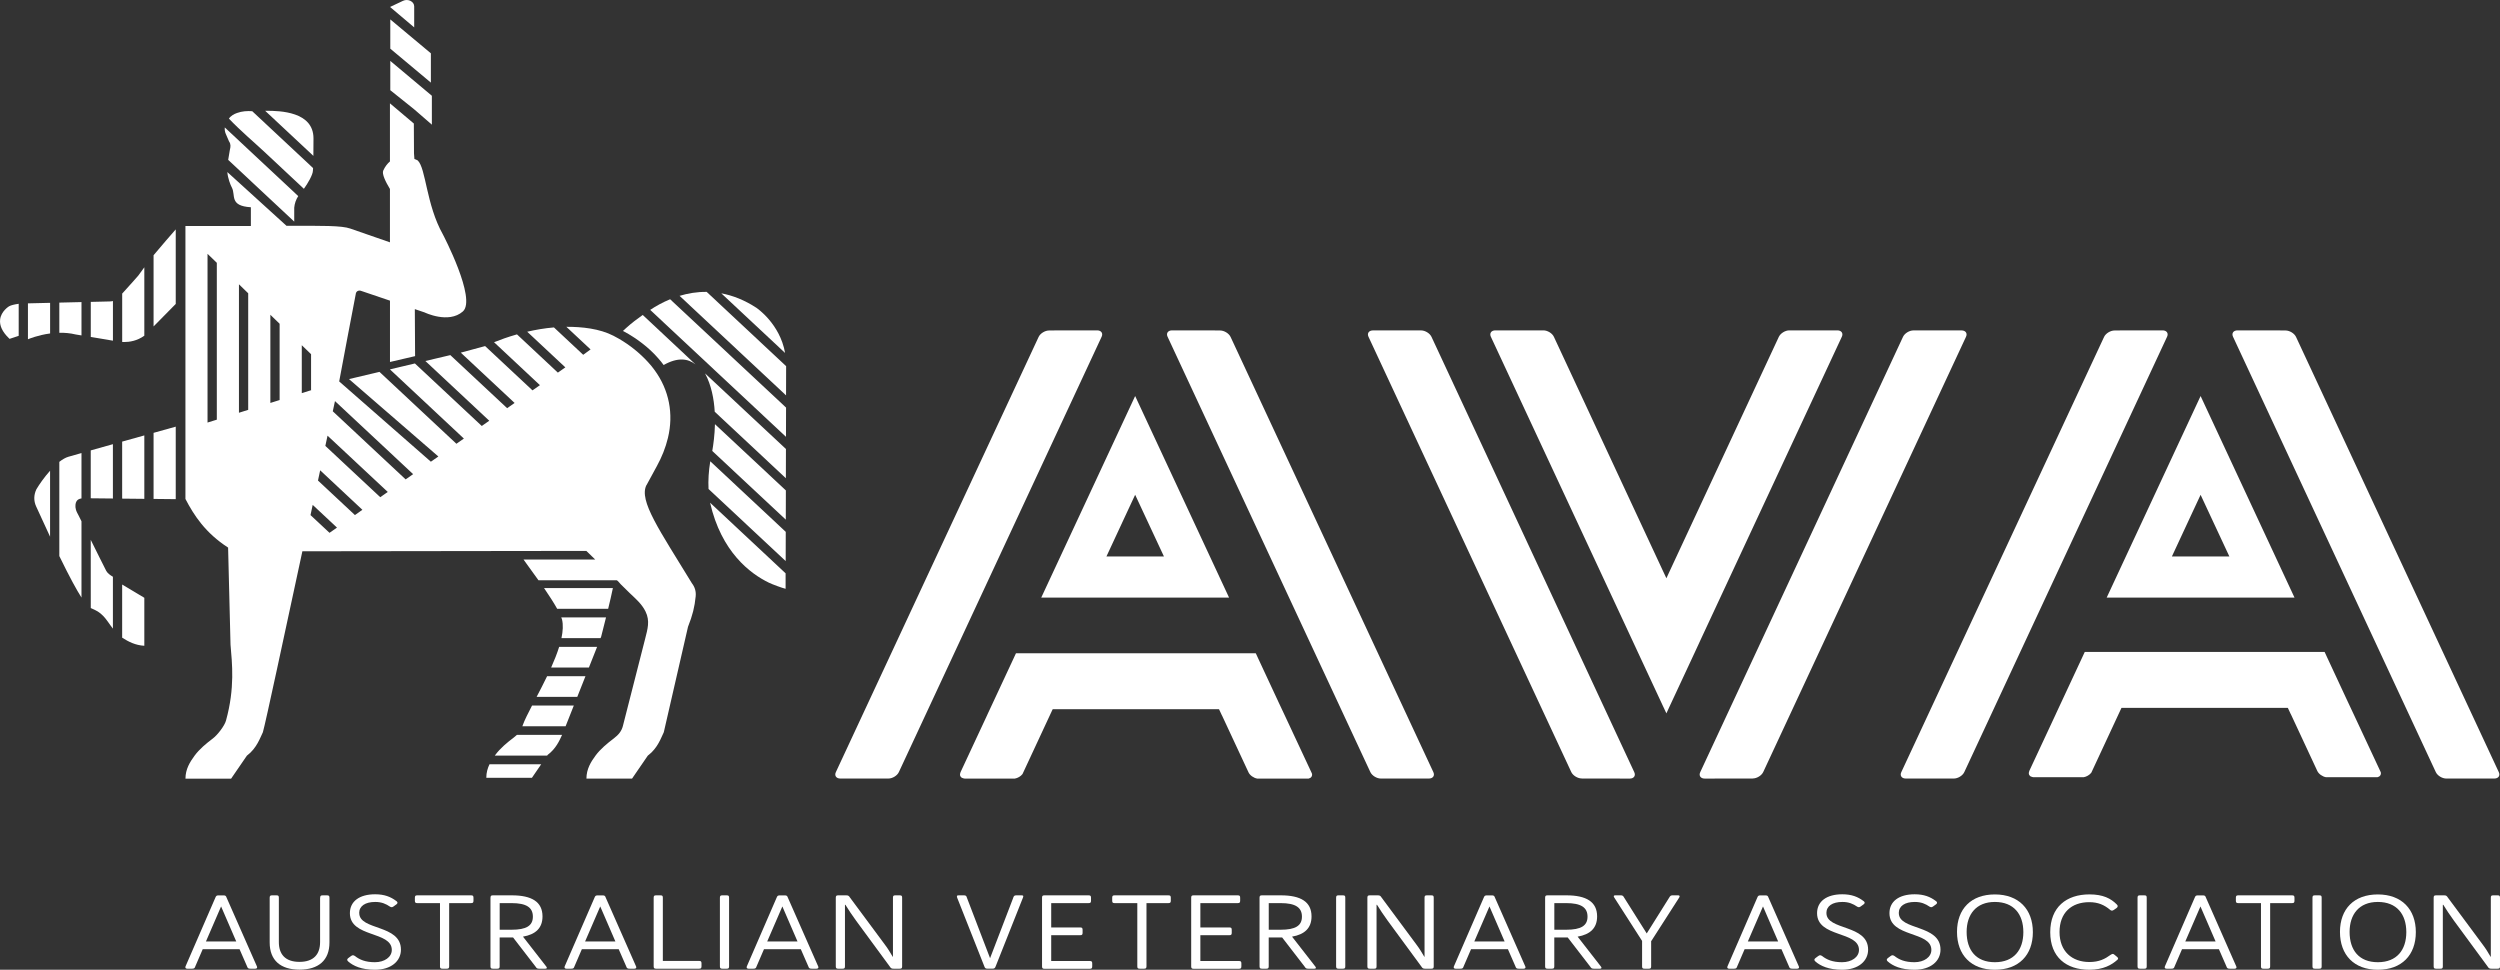<?xml version="1.0" encoding="UTF-8"?>
<svg id="Layer_2" data-name="Layer 2" xmlns="http://www.w3.org/2000/svg" viewBox="0 0 662.07 256.82">
  <rect x="0" y="0" width="662.07" height="256.82" fill="#333333" stroke="none"/>
  <defs>
    <style>
      .cls-1 {
        fill: #fff;
      }
    </style>
  </defs>
  <g id="Layer_1-2" data-name="Layer 1">
    <g>
      <g>
        <path class="cls-1" d="M630.51,204.56c.11.63-.24,1.12-.9,1.27h-13.62c-.95-.17-1.92-.85-2.3-1.65l-6.97-14.96c-.04-.09-.1-.18-.15-.28l-.07-.16-.6-1.28s-.04-.04-.08-.04h-43.94s-.07.01-.07.04l-7.92,17.02-.06.12c-.46.59-1.25,1.06-2.02,1.19h-13.18c-.07,0-.13,0-.2-.01-.07-.01-.13-.03-.18-.04-.08-.01-.17-.04-.25-.08-.15-.04-.28-.1-.38-.2-.08-.07-.15-.14-.2-.24-.03-.04-.06-.09-.07-.14-.01-.04-.03-.09-.04-.14-.04-.14-.03-.3.01-.47.01-.12.06-.25.11-.38l6.98-14.96c.06-.12.11-.25.17-.38.43-.94,1.04-2.21,1.41-3.02l5.33-11.43.77-1.66s.03-.04.07-.04h63.4s.07.01.08.04l.59,1.28.06.13,5.44,11.68c.45.93,1.16,2.46,1.6,3.4l7.11,15.21c.03.07.04.13.06.18Z"/>
        <g>
          <g>
            <path class="cls-1" d="M487.76,89.2l-37.35,80.14c-.17.35-.36.78-.57,1.24-.14.3-.29.62-.43.93-.07.14-.14.3-.21.45l-.36.78-6.75,14.48-.78,1.7-.76-1.62-.04-.08-6.75-14.48c-.17-.35-.36-.78-.57-1.23-.35-.76-.74-1.58-1.01-2.17l-37.35-80.14s-.01-.04-.03-.07c-.38-.9.15-1.64,1.22-1.64h12.72c1.09,0,2.34.77,2.77,1.7l29,62.25.04.08.76,1.62.78-1.7,29-62.25s.01-.04.03-.05c.45-.9,1.68-1.65,2.74-1.65h12.72c1.09,0,1.62.77,1.19,1.7Z"/>
            <path class="cls-1" d="M464.17,206.16c1.09,0,2.34-.77,2.78-1.7l53.7-115.26c.44-.93-.1-1.7-1.19-1.7h-12.71c-1.09,0-2.34.76-2.78,1.7l-53.7,115.29c-.44.93.1,1.7,1.19,1.7l12.71-.02Z"/>
            <path class="cls-1" d="M418.9,206.16c-1.09,0-2.34-.77-2.78-1.7l-53.7-115.26c-.44-.93.1-1.7,1.19-1.7h12.71c1.09,0,2.34.76,2.78,1.7l53.7,115.29c.44.93-.1,1.7-1.19,1.7l-12.71-.02Z"/>
          </g>
          <g>
            <path class="cls-1" d="M308.95,122.76l-8.33-17.88-8.33,17.88-16.54,35.5h49.74l-16.54-35.5ZM293.02,147.36l5.05-10.86,2.55-5.47,2.55,5.47,5.07,10.86h-15.21Z"/>
            <path class="cls-1" d="M347.46,204.92c.11.63-.24,1.12-.9,1.27h-13.62c-.95-.17-1.92-.85-2.3-1.65l-6.97-14.96c-.04-.09-.1-.18-.15-.28l-.07-.16-.6-1.28s-.04-.04-.08-.04h-43.94s-.07.01-.07.04l-7.92,17.02-.06.12c-.46.59-1.25,1.06-2.02,1.19h-13.18c-.07,0-.13,0-.2-.01-.07-.01-.13-.03-.18-.04-.08-.01-.17-.04-.25-.08-.15-.04-.28-.1-.38-.2-.08-.07-.15-.14-.2-.24-.03-.04-.06-.09-.07-.14-.01-.04-.03-.09-.04-.14-.04-.14-.03-.3.01-.47.01-.12.06-.25.11-.38l6.98-14.96c.06-.12.11-.25.17-.38.43-.94,1.04-2.21,1.41-3.02l5.33-11.43.77-1.66s.03-.04.07-.04h63.4s.07.01.08.04l.59,1.28.06.13,5.44,11.68c.45.93,1.16,2.46,1.6,3.4l7.11,15.21c.03.07.04.13.06.18Z"/>
            <g>
              <path class="cls-1" d="M277.84,87.52c-1.09,0-2.34.77-2.78,1.7l-53.7,115.26c-.44.93.1,1.7,1.19,1.7h12.71c1.09,0,2.34-.76,2.78-1.7l53.7-115.29c.44-.93-.1-1.7-1.19-1.7l-12.71.02Z"/>
              <path class="cls-1" d="M323.11,87.52c1.09,0,2.34.77,2.78,1.7l53.7,115.26c.44.93-.1,1.7-1.19,1.7h-12.71c-1.09,0-2.34-.76-2.78-1.7l-53.7-115.29c-.44-.93.1-1.7,1.19-1.7l12.71.02Z"/>
            </g>
          </g>
          <g>
            <path class="cls-1" d="M591.11,122.76l-8.33-17.88-8.33,17.88-16.54,35.5h49.74l-16.54-35.5ZM575.18,147.37l5.05-10.86,2.55-5.47,2.55,5.47,5.07,10.86h-15.21Z"/>
            <g>
              <path class="cls-1" d="M560,87.52c-1.09,0-2.34.77-2.78,1.7l-53.7,115.26c-.44.93.1,1.7,1.19,1.7h12.71c1.09,0,2.34-.76,2.78-1.7l53.7-115.29c.44-.93-.1-1.7-1.19-1.7l-12.71.02Z"/>
              <path class="cls-1" d="M605.27,87.52c1.09,0,2.34.77,2.78,1.7l53.7,115.26c.44.93-.1,1.7-1.19,1.7h-12.71c-1.09,0-2.34-.76-2.78-1.7l-53.7-115.29c-.44-.93.1-1.7,1.19-1.7l12.71.02Z"/>
            </g>
          </g>
        </g>
      </g>
      <g>
        <path class="cls-1" d="M138.44,192.07c-.02.09-.07.17-.1.26h11.45l2.17-5.48h-11.06c-1.08,2.08-1.99,3.89-2.47,5.22Z"/>
        <path class="cls-1" d="M142.11,184.55h10.77l2.17-5.48h-10.16c-.91,1.89-1.87,3.75-2.78,5.48Z"/>
        <path class="cls-1" d="M136.06,195.32c-1.79,1.35-3.57,2.83-4.87,4.58-.05.07-.1.14-.15.21h13.86l.14-.2c2.16-1.61,3.14-3.79,3.81-5.29h-11.96c-.25.24-.53.47-.83.7Z"/>
        <path class="cls-1" d="M128.79,205.98h12.08l2.46-3.59h-13.69c-.51,1.06-.85,2.23-.85,3.59Z"/>
        <path class="cls-1" d="M145.96,176.78h10l2.17-5.48h-10.05c-.55,1.77-1.29,3.62-2.12,5.48Z"/>
        <path class="cls-1" d="M162.31,155.74h-18.23c1.33,1.95,2.57,3.86,3.47,5.48h13.51c.47-1.93.93-3.91,1.25-5.48Z"/>
        <path class="cls-1" d="M159.21,168.58s.59-2.25,1.28-5.07h-11.85c.07.18.15.37.2.54.34,1.41.24,3.1-.15,4.95h10.35l.17-.42Z"/>
        <path class="cls-1" d="M188.62,119.42l19.48,18.2.02-7.74-18.78-17.55c-.07,2.88-.42,5.41-.71,7.09Z"/>
        <path class="cls-1" d="M189.28,109.04l18.84,17.61.02-7.74-21.42-20.02c1.66,3.1,2.36,6.72,2.56,10.15Z"/>
        <path class="cls-1" d="M187.63,129.49l20.44,19.1.02-7.74-19.99-18.69c-.44,2.65-.57,5.08-.46,7.33Z"/>
        <path class="cls-1" d="M203.62,154.31c.95.46,3.43,1.38,4.43,1.62v-4.1s-20-18.7-20-18.7c2.98,13.06,10.64,18.79,15.57,21.18Z"/>
        <path class="cls-1" d="M172.19,82.07l35.96,33.61.02-7.74-30.7-28.69c-2.03.84-3.81,1.84-5.28,2.82Z"/>
        <path class="cls-1" d="M200.4,81.57c-3.24-2.13-6.39-3.33-9.38-3.89l16.89,15.79c-1.36-7.75-7.52-11.9-7.52-11.9Z"/>
        <path class="cls-1" d="M187.15,77.3c-2.57-.03-4.98.38-7.18,1.05l28.2,26.36.02-7.74-21.04-19.67Z"/>
        <path class="cls-1" d="M29.9,79.73c-.24.05-.51.09-.85.1l-5.01.12v9.29l5.87.98v-10.49Z"/>
        <path class="cls-1" d="M40.67,86.45l5.87-5.96v-19.74c-1.12,1.28-3.98,4.56-5.87,6.84v18.85Z"/>
        <path class="cls-1" d="M2.43,81.1h-.01c-.09.06-2.12,1.29-2.39,3.51-.19,1.6.58,3.27,2.31,4.94l.2.19,2.41-.81v-8.48c-1.19.17-2.03.38-2.51.65Z"/>
        <path class="cls-1" d="M38.22,88.91v-18.12l-1.6,2.2s-2.51,2.87-4.26,4.76v12.81c.16,0,.33.02.52.02,1.37,0,3.44-.29,5.34-1.68Z"/>
        <path class="cls-1" d="M21.58,88.83v-8.83l-5.87.14v7.99c1.4-.03,2.88.09,4.35.45l1.52.25Z"/>
        <path class="cls-1" d="M7.4,80.34v9.51s.15-.06.15-.06c.04-.02,2.44-1.04,5.72-1.48v-8.11s-5.87.14-5.87.14Z"/>
        <path class="cls-1" d="M29.9,117.63c-2.08.58-4.08,1.14-5.87,1.65v12.68l5.87.06v-14.38Z"/>
        <path class="cls-1" d="M40.67,132.13l5.87.06v-19.2c-1.06.3-3.2.89-5.87,1.64v17.51Z"/>
        <path class="cls-1" d="M32.35,168.87c1.65,1.06,3.5,2.02,5.87,2.15v-12.71l-5.87-3.51v14.07Z"/>
        <path class="cls-1" d="M38.22,115.31c-1.86.52-3.86,1.08-5.87,1.64v15.1l5.87.06v-16.8Z"/>
        <path class="cls-1" d="M28.13,151.17c-.25-.44-2.97-5.93-4.1-8.21,0,0,0,18.06.01,18.07,1.65.72,2.23,1.03,3.3,2.1.87.87,1.65,2.19,2.56,3.35v-13.74c-.75-.44-1.39-.9-1.77-1.56Z"/>
        <path class="cls-1" d="M15.71,122.3v24.96c2.79,5.73,4.63,9.05,5.87,10.99v-20.2c-.26-.51-.5-1.04-.77-1.54-.26-.5-.55-.99-.7-1.53-.13-.43-.17-.89-.12-1.33.03-.33.12-.66.3-.94.28-.44.77-.64,1.29-.71v-12.02c-1.53.43-2.75.78-3.48.99-.76.22-1.58.71-2.39,1.34Z"/>
        <path class="cls-1" d="M9.56,134.09c1.36,3.01,2.59,5.67,3.7,8.04v-17.47c-1.55,1.73-2.89,3.67-3.63,4.93-.69,1.48-.74,3.02-.07,4.5Z"/>
        <polygon class="cls-1" points="114.37 33.02 114.37 25.36 103.36 16.13 103.36 23.89 109.69 28.96 114.37 33.02"/>
        <polygon class="cls-1" points="114.11 14.12 103.36 5.14 103.36 12.89 114.11 21.88 114.11 14.12"/>
        <path class="cls-1" d="M109.69,1.69c0-1.29-1.64-2.1-2.97-1.47l-1.39.66-1.97.93v.09l6.33,5.35V1.69Z"/>
        <path class="cls-1" d="M83.02,36.65c0-7.12-8.93-7.31-12.45-7.31-.12,0-.23,0-.35,0l12.77,11.94c.02-1.18.03-2.69.03-4.63Z"/>
        <path class="cls-1" d="M60.67,37.46c.48.73.42,1.4.2,2.25l-.44,2.63,17.49,16.35v-3.68c.1-1.13.46-2.15,1.06-3.08l-19.45-18.18c-.06.57.02,1.15.26,1.7l.87,2.01Z"/>
        <path class="cls-1" d="M70.48,40.65c3.23,3.02,6.47,6.05,9.7,9.07l.3.28c1.01-1.4,2.39-3.73,2.39-4.83,0,0,.02-.17.04-.66l-16.11-15.06c-1.34-.1-2.74,0-4,.46-.79.25-1.77.83-2.17,1.51,3.07,3.23,6.58,6.17,9.85,9.22Z"/>
        <path class="cls-1" d="M171.23,128.45l2.73-5.02c1.3-2.36,2.31-4.87,2.93-7.46,1.54-6.39.31-12.67-3.53-17.94-.53-.74-1.11-1.45-1.75-2.14-2.19-2.39-4.77-4.47-7.63-6.14-.49-.29-1.01-.57-1.52-.83-3.68-1.89-8.32-2.39-12.47-2.37l6.41,5.99-1.95,1.42-7.75-7.25c-2.5.21-4.89.63-7.08,1.14l10.1,9.44-1.98,1.39-10.83-10.13c-2.43.69-4.51,1.45-6.07,2.08l12.15,11.37-1.97,1.38-12.55-11.73-6.44,1.74,14.25,13.32-1.97,1.39-15.05-14.06-6.61,1.56,16.92,15.82-1.98,1.39-17.71-16.56-6.61,1.57,19.58,18.32-1.98,1.38-20.37-19.04-8.07,1.91,23.66,20.5-1.98,1.38-24.28-21.26c1.47-7.81,2.92-15.61,4.44-23.42.14-.36.47-.73,1.18-.62.32.11.64.21.96.32.16.08.28.12.35.12,2.17.74,4.35,1.47,6.52,2.21v16.24l6.65-1.55-.07-12.45s2.6.88,2.6.88c0,0,6.33,3.08,10.12-.26,3.71-3.27-5.28-20.39-5.28-20.39-4.45-7.91-4.48-17.56-6.68-19.61,0,0-.34-.18-.87-.38l-.11-1.49-.04-7.9-6.33-5.35v15.39c-.66.56-1.27,1.32-1.77,2.4-.41.89.61,2.98,1.77,4.89v14.13l-10.51-3.65c-2.26-.8-7.36-.75-16.88-.72l-15.67-14.24c.11,1.6.84,3.48,1.21,4.13,1.04,1.99-.75,4.85,5.02,5.19v4.97s-17.33,0-17.33,0v72.28c2.24,4.3,5.26,8.99,11.3,12.88,0,0,.5,20.99.64,25.71.41,4.95,1.2,11.42-1.2,20.11-.37,1.38-2.25,3.8-3.45,4.71-1.79,1.35-3.58,2.83-4.87,4.58-1.24,1.69-2.41,3.57-2.41,6.08h12.09l4.17-6.08c2.66-1.99,3.54-4.83,4.24-6.21.74-2.55,5.64-25.57,10.46-47.92l75.2-.1,2.36,2.29h-18.99c1.16,1.59,2.55,3.51,3.95,5.48h20.7c.23,0,.95.92,1.1,1.07.79.77,1.57,1.56,2.36,2.32,1.59,1.51,3.22,2.9,4.19,4.87,1.25,2.53.54,4.7-.09,7.23-.46,1.82-.93,3.64-1.39,5.45-1.04,4.06-2.07,8.12-3.11,12.18-.47,1.83-.93,3.66-1.4,5.49-.36,1.39-1.18,2.34-2.38,3.26-1.78,1.35-3.58,2.83-4.87,4.58-1.24,1.68-2.4,3.57-2.4,6.08h12.08l4.17-6.08c2.66-1.99,3.55-4.83,4.24-6.21l6.41-27.92c1.22-3.06,1.76-5.28,2.03-8.05.13-1.3-.21-2.46-1.01-3.49-8.48-13.93-14.15-21.88-12.01-26.01ZM57.42,111.14l-2.48.77.02-.08v-44.61l2.46,2.38v41.54ZM65.73,108.54l-2.45.77v-34.02l2.45,2.38v30.87ZM74.05,105.94l-2.45.77v-23.35l2.45,2.38v20.2ZM79.92,104.11v-12.69l2.46,2.38v9.53l.36-.1-2.82.88ZM87.27,141.11l-5.04-4.7c.2-.9.39-1.81.58-2.7l6.43,6.01-1.97,1.38ZM93.99,136.4l-9.78-9.14c.19-.92.38-1.82.58-2.71l11.18,10.46-1.97,1.39ZM100.71,131.68l-14.55-13.59c.2-.93.4-1.83.58-2.71l15.95,14.9-1.98,1.39ZM107.43,126.96l-19.3-18.04c.21-.98.4-1.88.58-2.7l20.7,19.35-1.98,1.38Z"/>
        <path class="cls-1" d="M174.36,94.94c.49.54.96,1.13,1.39,1.73,3.74-2.12,6.46-1.72,8.44-.16l-3.55-3.34-10.43-9.76c-1.47,1.03-2.99,2.19-4.43,3.49-.27.25-.54.49-.81.75,0,0,2.35,1.13,5.14,3.3,1.39,1.07,2.89,2.41,4.25,3.99Z"/>
      </g>
      <g>
        <path class="cls-1" d="M63.45,251.38h-9.77l-1.96,4.55c-.15.5-.33.61-.86.61h-1.28c-.42,0-.59-.25-.45-.61l7.9-18.2c.18-.5.36-.61.89-.61h1.22c.53,0,.71.11.86.58l8.05,18.26c.15.33-.03.58-.45.58h-1.28c-.53,0-.74-.11-.89-.61l-1.99-4.55ZM54.54,249.32h8.02l-4.01-9.27-4.01,9.27Z"/>
        <path class="cls-1" d="M84.79,237.75c0-.5.15-.64.68-.64h1.1c.53,0,.68.14.68.64v11.85c0,4.75-2.94,7.19-7.93,7.19s-7.9-2.44-7.9-7.19v-11.85c0-.5.15-.64.65-.64h1.13c.53,0,.65.14.65.64v11.74c0,3.16,1.63,5.24,5.46,5.24s5.46-2.08,5.46-5.24v-11.74Z"/>
        <path class="cls-1" d="M95.14,241.8c0,4.66,11.04,2.94,11.04,9.69,0,3.05-2.61,5.33-6.89,5.33-3.56,0-5.76-1.03-7.07-2.19-.3-.25-.42-.58,0-.89l.71-.53c.48-.39.74-.22,1.07-.03,1.19.94,2.73,1.64,5.28,1.64s4.48-1.36,4.48-3.25c0-5.05-11.1-3.22-11.1-9.74,0-3.11,2.52-5,6.68-5,2.46,0,4.16.67,5.64,1.81.18.11.53.47,0,.86l-.8.58c-.42.3-.65.14-.89.03-1.1-.75-2.23-1.25-3.92-1.25-2.64,0-4.25,1.08-4.25,2.94Z"/>
        <path class="cls-1" d="M125.39,237.75v.78c0,.5-.15.64-.65.64h-5.79v16.73c0,.5-.15.64-.65.64h-1.13c-.53,0-.65-.14-.65-.64v-16.73h-6c-.5,0-.65-.14-.65-.64v-.78c0-.5.15-.64.65-.64h14.22c.5,0,.65.14.65.64Z"/>
        <path class="cls-1" d="M129.9,237.75c0-.5.15-.64.65-.64h4.99c5.28,0,8.13,1.72,8.13,5.58,0,3.05-1.78,4.77-5.17,5.36l6.2,7.96c.24.33.12.53-.3.53h-1.6c-.5,0-.71-.11-.95-.53l-5.97-7.74h-3.56v7.63c0,.5-.12.64-.65.64h-1.13c-.5,0-.65-.14-.65-.64v-18.15ZM132.33,239.17v7.05h3.15c3.92,0,5.64-1.06,5.64-3.47s-1.69-3.58-5.64-3.58h-3.15Z"/>
        <path class="cls-1" d="M163.86,251.38h-9.77l-1.96,4.55c-.15.5-.33.61-.86.61h-1.28c-.42,0-.59-.25-.45-.61l7.9-18.2c.18-.5.36-.61.89-.61h1.22c.53,0,.71.11.86.58l8.05,18.26c.15.33-.03.58-.45.58h-1.28c-.53,0-.74-.11-.89-.61l-1.99-4.55ZM154.95,249.32h8.02l-4.01-9.27-4.01,9.27Z"/>
        <path class="cls-1" d="M173.11,255.9v-18.15c0-.5.15-.64.65-.64h1.13c.53,0,.65.14.65.64v16.73h9.59c.5,0,.65.14.65.64v.78c0,.5-.15.64-.65.64h-11.37c-.5,0-.65-.14-.65-.64Z"/>
        <path class="cls-1" d="M190.65,237.75c0-.5.15-.64.65-.64h1.13c.54,0,.65.14.65.64v18.15c0,.5-.12.64-.65.64h-1.13c-.5,0-.65-.14-.65-.64v-18.15Z"/>
        <path class="cls-1" d="M212.09,251.38h-9.77l-1.96,4.55c-.15.5-.33.61-.86.61h-1.28c-.42,0-.59-.25-.44-.61l7.89-18.2c.18-.5.36-.61.89-.61h1.22c.53,0,.71.11.86.58l8.05,18.26c.15.33-.03.58-.45.58h-1.28c-.53,0-.74-.11-.89-.61l-1.99-4.55ZM203.18,249.32h8.02l-4.01-9.27-4.01,9.27Z"/>
        <path class="cls-1" d="M236.48,253.37v-15.62c0-.5.12-.64.65-.64h1.13c.53,0,.65.14.65.64v18.15c0,.5-.12.64-.65.64h-1.6c-.54,0-.74-.11-1.01-.56l-8.97-12.21c-1.04-1.44-1.96-2.8-2.79-4.16h-.12v16.29c0,.5-.12.64-.65.64h-1.13c-.5,0-.65-.14-.65-.64v-18.15c0-.5.15-.64.65-.64h2.11c.5,0,.71.11.98.56l9.26,12.49c.8,1.05,1.45,2.14,2.08,3.22h.06Z"/>
        <path class="cls-1" d="M268.33,237.72c.18-.5.36-.61.86-.61h1.31c.5,0,.59.11.42.58l-7.24,18.23c-.18.5-.36.61-.86.61h-1.27c-.51,0-.71-.11-.86-.58l-7.21-18.23c-.15-.5-.06-.61.44-.61h1.31c.5,0,.71.11.83.61l6.14,16.04,6.15-16.04Z"/>
        <path class="cls-1" d="M275.96,237.75c0-.5.15-.64.65-.64h11.67c.5,0,.65.14.65.64v.78c0,.5-.15.64-.65.64h-9.89v6.44h7.63c.53,0,.68.14.68.64v.78c0,.5-.15.64-.68.64h-7.63v6.83h10.21c.5,0,.65.14.65.64v.78c0,.5-.15.64-.65.64h-11.99c-.5,0-.65-.14-.65-.64v-18.15Z"/>
        <path class="cls-1" d="M310.06,237.75v.78c0,.5-.15.64-.65.64h-5.79v16.73c0,.5-.15.64-.65.64h-1.13c-.53,0-.65-.14-.65-.64v-16.73h-6c-.5,0-.65-.14-.65-.64v-.78c0-.5.15-.64.65-.64h14.22c.5,0,.65.14.65.64Z"/>
        <path class="cls-1" d="M315.46,237.75c0-.5.15-.64.65-.64h11.67c.5,0,.65.14.65.64v.78c0,.5-.15.64-.65.64h-9.89v6.44h7.63c.53,0,.68.14.68.64v.78c0,.5-.15.64-.68.64h-7.63v6.83h10.21c.5,0,.65.14.65.64v.78c0,.5-.15.64-.65.64h-11.99c-.5,0-.65-.14-.65-.64v-18.15Z"/>
        <path class="cls-1" d="M333.56,237.75c0-.5.15-.64.65-.64h4.99c5.28,0,8.13,1.72,8.13,5.58,0,3.05-1.78,4.77-5.16,5.36l6.2,7.96c.24.33.12.53-.3.53h-1.6c-.5,0-.71-.11-.95-.53l-5.97-7.74h-3.56v7.63c0,.5-.12.64-.65.64h-1.13c-.5,0-.65-.14-.65-.64v-18.15ZM336,239.17v7.05h3.15c3.92,0,5.64-1.06,5.64-3.47s-1.69-3.58-5.64-3.58h-3.15Z"/>
        <path class="cls-1" d="M353.84,237.75c0-.5.15-.64.65-.64h1.13c.54,0,.65.14.65.64v18.15c0,.5-.12.64-.65.64h-1.13c-.5,0-.65-.14-.65-.64v-18.15Z"/>
        <path class="cls-1" d="M377.26,253.37v-15.62c0-.5.12-.64.65-.64h1.13c.53,0,.65.14.65.64v18.15c0,.5-.12.64-.65.64h-1.6c-.54,0-.74-.11-1.01-.56l-8.97-12.21c-1.04-1.44-1.96-2.8-2.79-4.16h-.12v16.29c0,.5-.12.64-.65.64h-1.13c-.5,0-.65-.14-.65-.64v-18.15c0-.5.15-.64.65-.64h2.11c.5,0,.71.11.98.56l9.26,12.49c.8,1.05,1.45,2.14,2.08,3.22h.06Z"/>
        <path class="cls-1" d="M399.34,251.38h-9.77l-1.96,4.55c-.15.5-.33.61-.86.61h-1.28c-.42,0-.59-.25-.44-.61l7.9-18.2c.18-.5.36-.61.89-.61h1.22c.53,0,.71.11.86.58l8.05,18.26c.15.33-.03.58-.45.58h-1.28c-.53,0-.74-.11-.89-.61l-1.99-4.55ZM390.44,249.32h8.02l-4.01-9.27-4.01,9.27Z"/>
        <path class="cls-1" d="M409.19,237.75c0-.5.15-.64.65-.64h4.99c5.28,0,8.13,1.72,8.13,5.58,0,3.05-1.78,4.77-5.16,5.36l6.2,7.96c.24.33.12.53-.3.53h-1.6c-.5,0-.71-.11-.95-.53l-5.97-7.74h-3.56v7.63c0,.5-.12.64-.65.64h-1.13c-.5,0-.65-.14-.65-.64v-18.15ZM411.63,239.17v7.05h3.15c3.92,0,5.64-1.06,5.64-3.47s-1.69-3.58-5.64-3.58h-3.15Z"/>
        <path class="cls-1" d="M437.27,249.18v6.72c0,.5-.12.64-.62.64h-1.13c-.53,0-.65-.14-.65-.64v-6.72l-7.39-11.52c-.21-.33-.15-.56.33-.56h1.31c.54,0,.74.11.98.58l6,9.52,5.97-9.52c.27-.47.44-.58.98-.58h1.31c.47,0,.56.22.36.56l-7.39,11.52h-.03Z"/>
        <path class="cls-1" d="M471.79,251.38h-9.77l-1.96,4.55c-.15.5-.33.61-.86.61h-1.28c-.42,0-.59-.25-.44-.61l7.89-18.2c.18-.5.36-.61.89-.61h1.22c.53,0,.71.11.86.58l8.05,18.26c.15.33-.03.58-.45.58h-1.28c-.53,0-.74-.11-.89-.61l-1.99-4.55ZM462.88,249.32h8.02l-4.01-9.27-4.01,9.27Z"/>
        <path class="cls-1" d="M483.69,241.8c0,4.66,11.04,2.94,11.04,9.69,0,3.05-2.61,5.33-6.89,5.33-3.56,0-5.76-1.03-7.07-2.19-.3-.25-.42-.58,0-.89l.71-.53c.48-.39.74-.22,1.07-.03,1.19.94,2.73,1.64,5.28,1.64s4.48-1.36,4.48-3.25c0-5.05-11.1-3.22-11.1-9.74,0-3.11,2.52-5,6.68-5,2.46,0,4.16.67,5.64,1.81.18.11.53.47,0,.86l-.8.58c-.42.3-.65.14-.89.03-1.1-.75-2.23-1.25-3.92-1.25-2.64,0-4.24,1.08-4.24,2.94Z"/>
        <path class="cls-1" d="M502.86,241.8c0,4.66,11.04,2.94,11.04,9.69,0,3.05-2.61,5.33-6.89,5.33-3.56,0-5.76-1.03-7.07-2.19-.3-.25-.42-.58,0-.89l.71-.53c.48-.39.74-.22,1.07-.03,1.19.94,2.73,1.64,5.28,1.64s4.48-1.36,4.48-3.25c0-5.05-11.1-3.22-11.1-9.74,0-3.11,2.52-5,6.68-5,2.46,0,4.16.67,5.64,1.81.18.11.53.47,0,.86l-.8.58c-.42.3-.65.14-.89.03-1.1-.75-2.23-1.25-3.92-1.25-2.64,0-4.24,1.08-4.24,2.94Z"/>
        <path class="cls-1" d="M528.3,256.82c-6.29,0-10.03-3.91-10.03-10.02s3.74-9.93,10.03-9.93,10.06,3.91,10.06,9.99-3.74,9.96-10.06,9.96ZM528.3,254.82c5.02,0,7.54-3.25,7.54-7.97s-2.52-7.99-7.54-7.99-7.48,3.36-7.48,7.94c0,4.83,2.49,8.02,7.48,8.02Z"/>
        <path class="cls-1" d="M542.96,246.88c0-6.63,4.25-10.02,10.39-10.02,3.59,0,5.67,1.08,7.21,2.64.39.33.33.69-.03.97l-.68.47c-.48.36-.77.22-1.01.03-1.57-1.33-3.21-2.05-5.55-2.05-4.69,0-7.87,2.78-7.87,7.91s3.32,7.94,7.9,7.94c2.61,0,4.15-.83,5.61-1.89.48-.3.65-.36,1.01-.06l.68.56c.48.36.33.64.09.83-1.46,1.3-3.65,2.61-7.42,2.61-6.08,0-10.33-3.33-10.33-9.93Z"/>
        <path class="cls-1" d="M566.08,237.75c0-.5.15-.64.65-.64h1.13c.54,0,.65.14.65.64v18.15c0,.5-.12.64-.65.64h-1.13c-.5,0-.65-.14-.65-.64v-18.15Z"/>
        <path class="cls-1" d="M587.63,251.38h-9.77l-1.96,4.55c-.15.5-.33.61-.86.61h-1.28c-.42,0-.59-.25-.44-.61l7.9-18.2c.18-.5.36-.61.89-.61h1.22c.53,0,.71.11.86.58l8.05,18.26c.15.33-.03.58-.45.58h-1.28c-.53,0-.74-.11-.89-.61l-1.99-4.55ZM578.73,249.32h8.02l-4.01-9.27-4.01,9.27Z"/>
        <path class="cls-1" d="M607.64,237.75v.78c0,.5-.15.64-.65.64h-5.79v16.73c0,.5-.15.64-.65.64h-1.13c-.53,0-.65-.14-.65-.64v-16.73h-6c-.5,0-.65-.14-.65-.64v-.78c0-.5.15-.64.65-.64h14.22c.5,0,.65.14.65.64Z"/>
        <path class="cls-1" d="M612.41,237.75c0-.5.15-.64.65-.64h1.13c.54,0,.65.14.65.64v18.15c0,.5-.12.64-.65.64h-1.13c-.5,0-.65-.14-.65-.64v-18.15Z"/>
        <path class="cls-1" d="M629.72,256.82c-6.29,0-10.03-3.91-10.03-10.02s3.74-9.93,10.03-9.93,10.06,3.91,10.06,9.99-3.74,9.96-10.06,9.96ZM629.72,254.82c5.02,0,7.54-3.25,7.54-7.97s-2.52-7.99-7.54-7.99-7.48,3.36-7.48,7.94c0,4.83,2.49,8.02,7.48,8.02Z"/>
        <path class="cls-1" d="M659.64,253.37v-15.62c0-.5.12-.64.65-.64h1.13c.53,0,.65.14.65.64v18.15c0,.5-.12.64-.65.64h-1.6c-.54,0-.74-.11-1.01-.56l-8.97-12.21c-1.04-1.44-1.96-2.8-2.79-4.16h-.12v16.29c0,.5-.12.64-.65.64h-1.13c-.5,0-.65-.14-.65-.64v-18.15c0-.5.15-.64.65-.64h2.11c.5,0,.71.11.98.56l9.26,12.49c.8,1.05,1.46,2.14,2.08,3.22h.06Z"/>
      </g>
    </g>
  </g>
</svg>